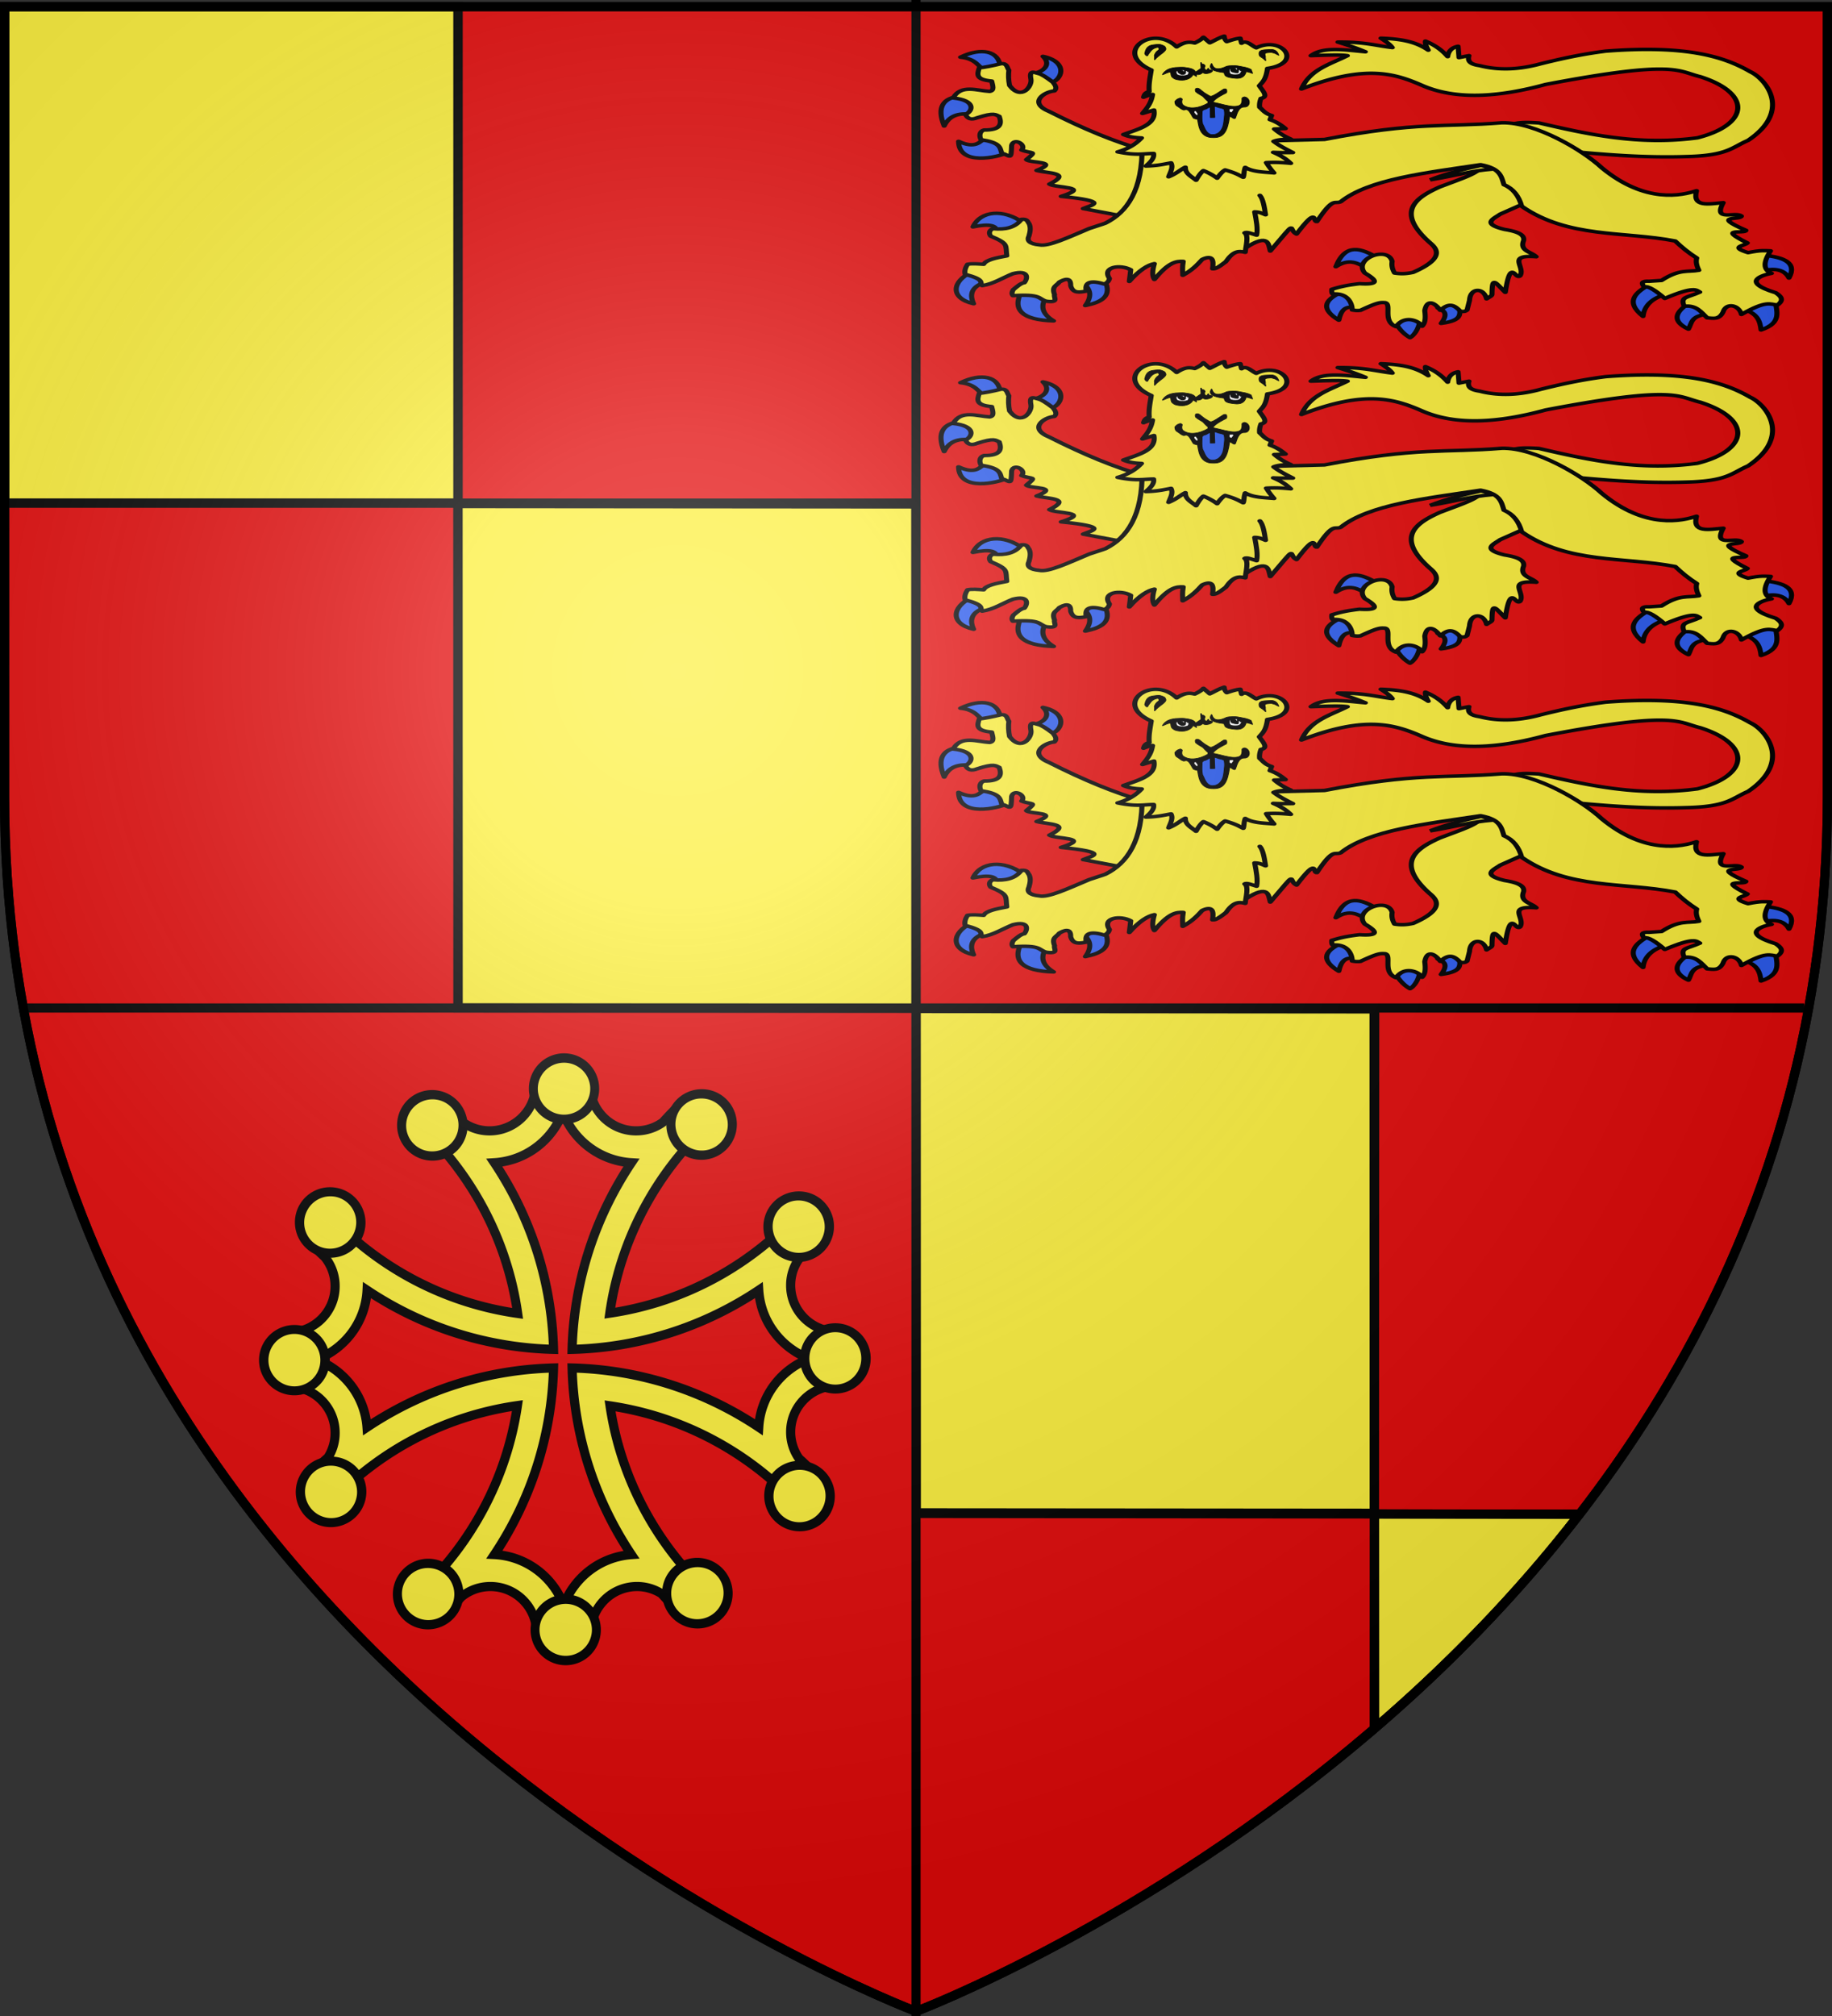 <svg xmlns="http://www.w3.org/2000/svg" xmlns:xlink="http://www.w3.org/1999/xlink" width="600" height="660" version="1.0"><rect width="100%" height="100%" fill="#333333" stroke="none"/><desc>Flag of Canton of Valais (Wallis)</desc><defs><radialGradient xlink:href="#a" id="b" cx="221.445" cy="226.331" r="300" fx="221.445" fy="226.331" gradientTransform="matrix(1.353 0 0 1.349 -77.63 -85.747)" gradientUnits="userSpaceOnUse"/><linearGradient id="a"><stop offset="0" style="stop-color:white;stop-opacity:.314"/><stop offset=".19" style="stop-color:white;stop-opacity:.251"/><stop offset=".6" style="stop-color:#6b6b6b;stop-opacity:.125"/><stop offset="1" style="stop-color:black;stop-opacity:.125"/></linearGradient></defs><g style="display:inline"><path d="M300.2 658.5s298.5-112.32 298.5-397.772V2.176H1.7v258.552C1.7 546.18 300.2 658.5 300.2 658.5" style="fill:#e20909;fill-opacity:1;fill-rule:evenodd;stroke:none"/><path d="M1.5 2.168H150v162.498H1.5z" style="fill:#fcef3c;fill-opacity:1;stroke:#000;stroke-width:3;stroke-miterlimit:4;stroke-opacity:1"/><path d="m149.97 164.882 149.993.124.042 165.092-149.994-.125zM300.033 330.184l149.994.124.041 165.092-149.993-.124zM450.188 495.625l.03 70.188c23.14-19.867 46.243-43.165 67.094-70.125z" style="fill:#fcef3c;fill-opacity:1;stroke:#000;stroke-width:3;stroke-miterlimit:4;stroke-opacity:1;display:inline"/><path d="M300 658.5S1.5 546.18 1.5 260.728V2.176h597v258.552C598.5 546.18 300 658.5 300 658.5zM1.208 164.7h298.47m-.908 330.77 219.032.234m-67.567-165.796-.166 235.84M150 1.992V329.96M6.56 330h584.305M300 0v660" style="fill:none;stroke:#000;stroke-width:3;stroke-linecap:butt;stroke-linejoin:miter;stroke-miterlimit:4;stroke-opacity:1;stroke-dasharray:none"/></g><g style="display:inline"><g style="fill:#2b5df2;fill-opacity:.991;stroke:#000;stroke-width:3.726;stroke-linecap:round;stroke-linejoin:round;stroke-miterlimit:4;stroke-opacity:1;stroke-dasharray:none"><path d="M370.348 418.672c-.757-.409 10.795-7.444 8.59-10.554-12.166-10.39-23.678-16.2-30.678 9.572 9.986-9.293 15.908-3.68 22.088.982M363.967 461.867c1.628 1.905-2.466-25.398-10.799-17.18-15.35 9.456-14.821 19.668-2.7 30.433 2.355-16.002 7.957-14.468 13.5-13.253M410.107 474.874c1.215-2.802-4.352-5.085-9.77-5.373-5.419-.288-10.69 1.42-8.882 6.6 3.876 10.775 8.42 15.311 11.29 17.762 2.197-1.594 6.432-8.372 7.362-18.989M439.313 460.149c.65-7.01-20.039-.25-15.707 2.208 4.331 2.458 7.325 5.986 1.963 16.199 17.299-3.31 13.094-11.398 13.744-18.407" style="color:#000;fill:#2b5df2;fill-opacity:.991;fill-rule:nonzero;stroke:#000;stroke-width:3.726;stroke-linecap:round;stroke-linejoin:round;stroke-miterlimit:4;stroke-opacity:1;stroke-dasharray:none;stroke-dashoffset:0;marker:none;visibility:visible;display:inline;overflow:visible" transform="matrix(.446 0 0 .305 282.175 -40.087)"/></g><path d="m388.226 157.27-24.154-32.205-4.83 7.783c.162 5.506-8.25 9.319-22.679 17.31-12.682 8.375-25.125 19.702-4.965 45.356 3.578 4.546 7.849 12.33-9.661 23.483-1.958.59-5.38 1.696-10.199.537-1.503-3.765-1.614-6.694-1.342-9.393-2.294-12.725-21.793-2.004-15.029 9.393 8.58 7.352 5.97 9.451-2.952 8.588-4.51.813-9.04 1.651-15.298 4.563-.077 1.509-.09 2.952.537 3.757 9.75-1.145 10.806 10.333 10.735 12.882 1.31.3 2.56.66 4.563.268 9.943-6.755 10.951-6.394 13.575-6.18 3.935 1.429-1.75 15.017 6.016 19.331 4.899-10.187 13.184-4.241 14.37-.306 1.992-2.903 1.874-7.615 1.465-12.576 1.437-11.015 6.446-4.91 8.588-.269 5.042-6.614 7.73-4.2 11.096.806 2.4.342 2.656-.025 3.665-1.074l1.342-7.783c.432-10.444 7.804-10.458 9.408-1.219 1.283-1.387 2.952-2.175 2.972-3.612.194-14.09 1.048-10.793 7.342-1.64 3.041-28.787 5.464-9.34 8.189-13.389 2.988-7.19-7.698-17.145 8.856-15.298-2.658-4.002-9.25-4.564-6.977-12.882.852-5.316-4.079-7.602-10.467-9.125-13.307-4.738-5.511-8.99-2.416-12.345l11.548-7.5zM405.182 120.929c-21.83-3.006-37.297-15.91-37.297-15.91l10.172-6c3.363-1.244 8.223-.992 13.302-.52 27.508 9.312 55.106 18.327 87.375 11.997 28.822-10.806 29.945-36.013 1.565-49.295-12.662-4.432-13.27-13.847-85.289 6.26-26.38 10.524-49.683 12.486-68.074.782-14.937-9.532-31.095-17.293-66.51 2.869 4.632-15.8 15.785-19.857 25.3-26.865-3.99-.983-12.458-.338-20.083 0 6.705-7.505 18.598-4.624 29.995-3.13-3.193-1.947-7.123-4.158-15.128-7.824 14.767-.205 20.49 2.782 29.994 4.434-.848-1.655-1.99-3.515-6.26-7.564 10.194.542 18.745 2.33 26.083 9.65-1.138-3.05-1.815-5.64-1.565-7.303 4.225 2.648 8.378 6.078 12.258 12.52.466-4.772 2.492-7.398 5.738-8.346.174 2.635.348 5.802.522 9.128a227 227 0 0 1 5.477-1.565c-1.22 5.7 2.074 7.188 6 8.086 10.85 4.041 22.1 3.083 33.645-1.565 10.847-3.923 22.135-7.625 35.733-10.172 43.87-4.92 64.923 4.015 79.81 16.692 7.925 5.2 23.571 30.947-1.303 55.294-8.92 5.571-11.147 12.295-34.168 13.041-23.536 1.089-45.461-1.688-67.292-4.694" style="color:#000;fill:#fcef3c;fill-opacity:1;fill-rule:nonzero;stroke:#000;stroke-width:2.8;stroke-linecap:round;stroke-linejoin:round;stroke-miterlimit:4;stroke-opacity:1;stroke-dasharray:none;stroke-dashoffset:0;marker:none;visibility:visible;display:inline;overflow:visible" transform="matrix(.594 0 0 .406 271.562 .258)"/><path d="M94.347 53.34c.772 2.119-1.357 2.504-8.43 3.94-3.533-4.464-5.004-10.49-13.485-11.804 11.443-8.126 21.225-5.115 21.915 7.864M121.512 66.317c.026 4.648-8.728-5.272-9.127-7.728 5.74-1.054 10.372-7.262 5.489-13.769 14.598 4.573 10.457 19.974 3.638 21.497M78.171 91.583c6.697 1.312 3.605-16.252-5.901-14.754s-13.11 8.898-8.853 24.16c2.77-8.506 8.057-10.717 14.754-9.406M98.09 122.567c-.344-9.383-11.335-18.576-11.988-12.172-3.09 3.664-5.566 9.084-14.755 2.95.153 20.216 21.876 12.744 26.743 9.222" style="color:#000;fill:#2b5df2;fill-opacity:.991;fill-rule:nonzero;stroke:#000;stroke-width:2.8;stroke-linecap:round;stroke-linejoin:round;stroke-miterlimit:4;stroke-opacity:1;stroke-dasharray:none;stroke-dashoffset:0;marker:none;visibility:visible;display:inline;overflow:visible" transform="matrix(.594 0 0 .406 271.562 .258)"/><path d="m169.112 173.265 12.525-43.837-7.78-8.92c-15.881-6.428-33.462-17.106-52.378-31.122-11.925-7.099-3.048-16.041 2.657-16.7 1.613-2.114.65-4.405-.76-7.022-3.87-4.179-6.122-6.381-7.97-7.022-2.316-.738-5.246-3.371-4.175 4.555.827 5.606-5.179 17.669-11.766 5.124-.63-4.3-.683-8.97-.38-12.335-1.09-2.072-.802-5.523-4.174-5.314-5.364 1.93-9.31 3.003-12.146 3.416-1.107 5.025-2.297 9.487 6.832 10.627.544 3.575 1.705 7.678-1.138 8.35-6.876-.523-15.752-5.95-20.116 5.314 12.353 1.745 11.233 10.3 6.832 13.284q1.707 5.503 6.452 2.657c9.614-4.563 10.015-2.404 12.145-1.139 1.571 6.365.637 11.178-8.35 11.007-2.135.786-3.01 4.042-1.708 7.78 10.317 2.353 10.422 5.78 11.387 10.818 4.958 2.24 5.21 6.304 5.503-6.263 1.284-6.64 8.435-.356 5.504 3.795 5.597 3.27 8.972.22 2.656 7.781 1.82 2.888 18.897 1.016 5.694 8.73 5.88 2.341 19.83 1.656 7.021 11.006 2.91 3.105 23.85 1.8 6.452 9.869 27.082 3.987 17.1 6.851 12.146 9.868l17.838 4.934z" style="color:#000;fill:#fcef3c;fill-opacity:1;fill-rule:nonzero;stroke:#000;stroke-width:2.8;stroke-linecap:round;stroke-linejoin:round;stroke-miterlimit:4;stroke-opacity:1;stroke-dasharray:none;stroke-dashoffset:0;marker:none;visibility:visible;display:inline;overflow:visible" transform="matrix(.594 0 0 .406 271.562 .258)"/><path d="M78.356 218.839c-10.572 7.36-12.015 20.983 1.29 25.451-2.747-8.58-.323-14.165 6.271-17.336M106.02 234.33c-5.314 15.002.396 23.053 17.705 23.792-6.722-5.918-7.153-12.465-4.057-19.365M151.943 225.478c4.343 12.914-1.878 17.611-10.697 20.287 3.778-7.45 2.847-13.016-.738-17.52M106.942 179.002c-10.731-11.477-23.572-9.79-27.664 3.32 9.888-2.98 12.672-.724 13.279 3.135M452.782 228.517c-8.418 6.687-14.176 14.112-4.043 25.952.66-8.801 5.037-14.628 12.65-17.866M473.778 244.167c-7.629 7.345-9.038 14.301 0 20.604 1.944-4.91 1.064-11.125 11.476-12.128M504.555 249.122c7.415 3.053 8.696 9.48 9.26 16.301 11.764-5.81 8.4-14.892 7.954-23.343M515.249 217.432c6.346-1.81 11.423-.732 13.954 6.13 4.64-12.391-2.695-16.712-13.954-18.388" style="color:#000;fill:#2b5df2;fill-opacity:.991;fill-rule:nonzero;stroke:#000;stroke-width:2.8;stroke-linecap:round;stroke-linejoin:round;stroke-miterlimit:4;stroke-opacity:1;stroke-dasharray:none;stroke-dashoffset:0;marker:none;visibility:visible;display:inline;overflow:visible" transform="matrix(.594 0 0 .406 271.562 .258)"/><path d="M229.784 199.085c12.93-12.077 12.332-2.436 13.429 2.698 15.959-27.157 9.261-17.659 14.475-13.693 12.217-23.314 8.688-9.546 11.215-10.042 9.444-20.77 9.756-13.67 13.172-16.04 15.49-18.258 47.185-23.325 77.072-29.864 11.151 3.03 11.486 9.788 12.911 16.17 5.052 3.095 8.206 9.036 9.78 17.345 25.64 25.927 56.223 19.998 84.637 28.039 3.49 4.874 7.337 9.512 11.868 13.693-.682 3.518.14 6.736 1.173 9.911-6.349 1.657-10.486-1.294-20.605 8.216l-6.78.652c-4.416-.353-4.327 1.678-2.87 4.434 2.321-.818 6.377 2.915 11.476 9.39 16.452-10.154 17.266-6.73 19.301-5.087-7.184 4.835-10.854 3.344-8.607 11.477 6.665-1.321 9.293 4.624 12.65 9.259 3.178.247 6.555 1.822 8.737-4.565 1.783-8.325 8.96-5.687 10.172 1.826 14-11.639 15.722-8.134 19.823-7.564 3.964-4.157 1.989-7.127-.913-9.91-20.495-9.176-6.071-14.74-2.348-15.65-4.628-2.835-4.586-9.033-.521-18.127-2.998-.132-5.085-.753-12.39 1.434-10.583-4.809-1.654-5.51-.39-7.824-17.72-12.914-.727-6.893-.783-10.172-19.76-12.551-2.591-8.037-2.478-11.476-3.07-4.102-15.95 5.157-10.041-10.825-7.88.997-17.217 4.06-14.737-9.65-7.883 3.8-27.943 10.816-52.164-18.388-10.042-13.693-36.4-37.04-55.164-36.384-31.175 3.709-46.59-1.068-97.807 13.432l-81.116 3-19.43 1.695c.42 36.061-8.303 54.122-20.256 62.848-.59.431-8.354 3.979-8.965 4.355-11.913 7.339-22.459 14.647-27.378 13.13-5.592-.779-7.096-3.397-5.738-7.303.65-3.434 1.066-6.821 0-9.912-.925-1.48-.688-3.83-4.173-3.39-3.332 6.668-8.846 8.534-15.65 7.564-1.695.744-2.767 3.211-1.304 5.998 10.144 6.206 8.043 7.278 8.868 15.91-5.736 1.58-11.458 3.165-12.78 6.782-3.153-.296-6.385-.71-8.868 0-1.24 2.856-1.8 5.576-1.304 8.085 11.118 4.374 7.783 6.34 9.39 9.129 6.26-1.39 11.318-6.384 16.953-9.65 8.821-3.303 8.255 3.71 6.26 7.303-2 .357-4 3.133-6 5.477-1.206 2.772-.754 3.885-.26 4.955 15.806-1.492 13.777 2.466 18.257 4.434 7.61 1.559 3.947-3.032 4.695-5.216-1.86-6.938 1.339-7.301 2.608-10.172 2.371-1.98 6.456-4.719 6.26 2.869 1.27 6.501 4.966 5.383 8.607 4.434-1.143-7.656 2.716-8.853 9.911-5.738 1.406-.729 2.503-1.973 2.87-4.434-4.34-9.606 6.097-11.668 11.736-7.042l-.782 9.39c5.552-9.225 10.354-13.341 13.823-14.346-1.132 5.554-1.3 10.006 0 12.78 7.93-14.061 12.083-14.902 15.91-14.606-.6 5.023-.306 7.81-.26 11.216 5.098-4.041 7.988-8.398 10.693-12.78 5.815-4.051 6.48.572 5.738 7.563 1.566.315 3.718-1.674 7.303-5.738 4.11-8.695 7.015-8.925 10.694-7.564.372-5.333 2.049-13.274-.26-15.649.915-1.152 3.97.69 6.52 1.826.78-4.906-.125-11.835-1.044-18.78 2.747.036 4.238 1.327 6 2.348-.688-6.521-1.42-12.877-3.13-15.649" style="color:#000;fill:#fcef3c;fill-opacity:1;fill-rule:nonzero;stroke:#000;stroke-width:2.8;stroke-linecap:round;stroke-linejoin:round;stroke-miterlimit:4;stroke-opacity:1;stroke-dasharray:none;stroke-dashoffset:0;marker:none;visibility:visible;display:inline;overflow:visible" transform="matrix(.594 0 0 .406 271.562 .258)"/><path d="M172.23 110.58c-3.058 4.893-7.257 8.789-13.095 11.25 10.296 3.086 13.883 1.38 19.734 1.29.534 3.815-1.692 7.015-4.242 10.144 5.791-.152 9.718-1.423 13.832-2.582 1.375 3.75-.406 7.5-1.29 11.25 4.328-2.592 6.913-6.149 9.22-7.746-.099 5.313 3.423 7.457 5.903 10.513 1.225-3.09 2.489-6.027 4.057-7.746a34.1 34.1 0 0 1 7.562 6.086c1.335-2.771 2.745-5.249 4.426-6.64 6.493 2.803 7.383 4.086 9.959 5.902.556-1.774.25-4.434 1.106-7.93 4.3 3.697 10.243 3.696 15.861 4.426-1.567-2.613-3.021-5.34-4.242-8.3 5.613-.49 9.55.025 13.464.554-2.025-2.82-4.475-5.688-9.59-8.853 4.036.297 7.331.224 10.696.185-3.604-2.712-7.243-5.318-10.512-9.037 2.433-1.551 5.964-1.638 9.406-1.844-3.982-2.511-6.789-5.257-9.037-8.115l6.086-.37c-2.168-2.66-4.598-5.218-8.484-7.192l.922-3.32c-3.783-1.69-4.777-4.309-6.64-6.639-.191-3.055.247-5.163.739-7.193 4.368-1.166.982-6.005-.923-10.143 1.822-3.18 3.622-4.784 4.526-14.03 20.255-4.21 7.96-26.48-6.185-16.585-2.705-1.825-5.41-6.556-8.115-3.689l-.738-4.057c-1.685.148-4.305 1.23-7.377 2.766-1.152-1.475-1.348-2.95-1.475-4.426-3.728 1.938-5.503 3.75-7.93 5.348l-3.505-4.426c-.788 1.19-1.627 2.4-4.795 4.61-2.525-.77-5.058-1.525-9.96 3.136-13.25-18.599-35.747 4.556-14.016 18.627-.606 5.779-1.485 11.558-1.106 17.337-2.417 1.08-2.75 2.853-3.136 4.61 1.66-.993 3.32-1.905 4.98-2.213-.86 7.811-3.353 11.127-5.533 15.308l6.27-2.767c1.581 11.84-8.346 15.24-16.782 19.734 2.908 1.951 6.36 2.54 9.959 2.766" style="color:#000;fill:#fcef3c;fill-opacity:1;fill-rule:nonzero;stroke:#000;stroke-width:2.8;stroke-linecap:round;stroke-linejoin:round;stroke-miterlimit:4;stroke-opacity:1;stroke-dasharray:none;stroke-dashoffset:0;marker:none;visibility:visible;display:inline;overflow:visible" transform="matrix(.594 0 0 .406 271.562 .258)"/><path d="M191.017 53.776c-3.266.577-5.529 1.746-7.224 5.622-.507 1.161 4.021-3.072 4.545-1.387.21.677-.005 2.505.873 3.696.993 1.348 1.932 1.918 3.956 2.233 4.383.68 6.831-2.318 7.432-4.469.747.285 1.57 1.418 1.888 1.566.151.07-.452-1.622.448-1.496 2.266.316 2.993-2.226 3.278-1.603.735 1.607 4.416.467 5.061-1.213.232-.602-.715-1.11-1.755-1.234-.554-.067-.212-1.093-.44-1.105-.607-.03-.085 1.888-1.617 1.164-.824-.39-.415-2.242-.412-2.348.36-.521.159-1.913-1.216-2.216-.954-.21-.455-1.58-.908-1.192-.212.182.288 4.531.043 4.76-1.296 1.215-2.866 3.003-2.953 2.79-1.015-2.49-2.746-2.963-6.098-3.658-1.027-.213-3.78-.01-4.9.09M219.235 52.761c-8.476 6.012-7.892-3.31-8.469-2.077-2.822 6.03 5.483 6.928 6.712 7.235.688.172.225 1.398 1.103 2.589.993 1.348 2.997 1.61 5.017 1.956 4.789.82 5.834-3.027 6.28-5.298.816.042 3.19 1.163 3.455 1.427.44.441-.66-2.51-.648-3.132-2.291-1.854-3.735-1.888-7.397-2.974-1.005-.298-4.517-.333-6.053.274" style="color:#000;fill:#000;fill-opacity:1;fill-rule:nonzero;stroke:#000;stroke-width:.5;stroke-linecap:round;stroke-linejoin:round;stroke-miterlimit:4;stroke-opacity:1;stroke-dasharray:none;stroke-dashoffset:0;marker:none;visibility:visible;display:inline;overflow:visible" transform="matrix(.594 0 0 .406 271.562 .258)"/><path d="M191.54 56.539c-.32.159-.338 1.499-.219 1.835.454 1.348.158.824.957 1.484s2.947.59 3.853.454c1.812-.272 2.212-.918 2.224-2.98.008-.405-.664.053-.735-.346-.05-.281-.408-.904-.949-.657-.369.169-.017 1.542-.248 2.086-.457 1.076-1.321 1.017-1.843 1.095-.26.039-1.275-.846-1.654-1.159-1.127-1.31-.336-2.334-1.386-1.812M220.772 55.063c-.292.205-.2 2.468-.08 2.804.453 1.348.072.45.726 1.254.439.54 2.314.688 3.853.453.923-.141 1.75-1.06 2.224-2.98.008-.405-.664.054-.735-.345-.05-.282-.408-.905-.95-.658-.368.169-.056 1.528-.247 2.086-.322.94-.843.123-1.474.311-.253.076-.997-.333-1.47-.467-2.167-.615-.433-3.446-1.847-2.458" style="color:#000;fill:#fff;fill-opacity:1;fill-rule:nonzero;stroke:#000;stroke-width:.5;stroke-linecap:round;stroke-linejoin:round;stroke-miterlimit:4;stroke-opacity:1;stroke-dasharray:none;stroke-dashoffset:0;marker:none;visibility:visible;display:inline;overflow:visible" transform="matrix(.594 0 0 .406 271.562 .258)"/><path d="M194.212 55.887c-.034.131-.004.282.104.365.615.178.818.534.963 1.01l.477-.03c.614-1.597-.553-1.774-1.544-1.345M223.49 54.354c-.034.132-.004.283.103.365.616.179.819.535.963 1.01l.477-.03c.614-1.596-.553-1.774-1.543-1.345" style="color:#000;fill:#fff;fill-opacity:1;fill-rule:nonzero;stroke:#000;stroke-width:.5;stroke-linecap:round;stroke-linejoin:round;stroke-miterlimit:4;stroke-opacity:1;stroke-dasharray:none;stroke-dashoffset:0;marker:none;visibility:visible;display:inline;overflow:visible" transform="matrix(.594 0 0 .406 271.562 .258)"/><path d="M181.987 35.093c-.815-.032-1.516.117-2.464.27-2.232.358-4.61.815-5.43 6.69-.337.524.61 2.489 1.217 2.345.533-.127.401-.729.672-1.282.91-1.862 1.481-2.953 2.164-3.78.864-1.046 2.153-1.623 2.898-1.726.724-.101 1.368 1.5.41 2.287-1.003.824-1.859 2.711-2.15 4.341.277.5-.1 3.78.177 3.338 2.541-4.045 4.414-5.042 5.655-7.253.868-1.548.46-2.073-.001-3.317-.264-.712-2.333-1.88-3.148-1.913M242.239 39.327c1.859-.224 4.417-.647 5.66 4.662-1.616-.994-1.465-1.6-4.099-2.348-1.476.182-3.426.077-3.538 1.253-.068.72.115 1.048.26 2.405-.277.5.398 3.396.1 2.968-2.49-3.569-3.308-2.68-3.535-5.085-.385-4.086 2.904-3.583 5.152-3.855M202.864 70.436c-.375.05-.7.284-.866.624-.165.34-.083 1.914.109 2.24 1.861 2.421 3.431 2.98 4.303 4.345.857 1.343 2.68 4.47 4.004 4.492.246.004.726 1.577.734 1.333.081-2.681 2.525-5.345 7.723-9.121.504-.366.443-2.775-.062-3.138-.506-.364-1.124-.173-1.574.258-3.004 2.878-5.114 4.937-6.41 5.401-.897.32-1.398-.478-2.508-1.401-1.533-1.274-1.9-1.79-3.846-4.055-.223-.418-1.139-1.044-1.607-.978" style="color:#000;fill:#000;fill-opacity:1;fill-rule:nonzero;stroke:#000;stroke-width:.5;stroke-linecap:round;stroke-linejoin:round;stroke-miterlimit:4;stroke-opacity:1;stroke-dasharray:none;stroke-dashoffset:0;marker:none;visibility:visible;display:inline;overflow:visible" transform="matrix(.594 0 0 .406 271.562 .258)"/><path d="M229.055 77.455c-.614.05-1.465.713-1.424 1.328.133 2.618-.185 4.247-.909 5.085s-1.783 1.224-3.358 1.245c-3.149.041-7.064-1.969-11.57-3.304-3.218-1.185-2.696-.532-3.08.853-5.35 4.31-9.139 3.927-11.004 3.158-.91-.375-2.163-1.154-2.753-2.038-.68-1.022-.702-2.598-.313-4.329.087-.418-.803-1.233-1.187-1.047-1.94.937-1.987 1.456-2.804 2.745.021 2.868.873 3.517 1.688 4.22 1.114.961 1.57 2.044 3.089 2.734.35.16 1.617-1.013 2.687.503 1.228 1.74 1.913 4.56 2.792 6.111.162.285 2.083.863 2.137.984.763 1.726.089 15.117 8.947 14.662 5.867.075 7.624-5.766 8.732-16.653.184-1.808 2.583 2.78 3.25.828.691-2.024 1.443-9.124 4.983-8.867 3.35.244 3.672-7.17.097-8.218" style="color:#000;fill:#000;fill-opacity:1;fill-rule:nonzero;stroke:#000;stroke-width:.5;stroke-linecap:round;stroke-linejoin:round;stroke-miterlimit:4;stroke-opacity:1;stroke-dasharray:none;stroke-dashoffset:0;marker:none;visibility:visible;display:inline;overflow:visible" transform="matrix(.594 0 0 .406 271.562 .258)"/><path d="M215.525 86.338c-.822.062-2.983-1.791-3.166-.987l.231 8.707-2.38.1-.084-8.147c-.2-1.018-1.88 1.362-2.899 1.563-1.018.201-1.819 1.42-1.618 2.438-.109 2.706-.216 6.494.222 8.99l.839 2.54c.319.949 1.52 6.31 4.616 6.385 2.369.056 4.676-1.806 5.799-6.514.54-2.268.8-7.148.92-8.97.145-.585.046-4.526-.345-4.986s-1.394-.844-2.135-1.119" style="color:#000;fill:#2b5df2;fill-opacity:.991;fill-rule:nonzero;stroke:#000;stroke-width:.5;stroke-linecap:round;stroke-linejoin:round;stroke-miterlimit:4;stroke-opacity:1;stroke-dasharray:none;stroke-dashoffset:0;marker:none;visibility:visible;display:inline;overflow:visible" transform="matrix(.594 0 0 .406 271.562 .258)"/><path d="M201.002 89.853c.636 1.409.935 2.09 2.181 2.89.434.052-.064-1.026.168-1.396s-.508-1.485-.743-1.852l-.093-.605c-.928-.532-1.356-.028-1.513.963M220.505 87.3l.041 1.077c-.156.39-.083.833.19 1.152.273.32.793.783 1.202.689l1.027-1.959c.131-.364.066-.77-.172-1.075-.239-.305-.709-.19-1.094-.151-.577.06-.872-.052-1.194.268" style="color:#000;fill:#fff;fill-opacity:1;fill-rule:nonzero;stroke:#000;stroke-width:.5;stroke-linecap:round;stroke-linejoin:round;stroke-miterlimit:4;stroke-opacity:1;stroke-dasharray:none;stroke-dashoffset:0;marker:none;visibility:visible;display:inline;overflow:visible" transform="matrix(.594 0 0 .406 271.562 .258)"/><path d="M365.737 135.753c-2.475-1.958-1.168-1.245-6.36-3.023-8.372 2.576-18.984 6.503-28 11.655 16.101-3.981 22.767-7.343 34.36-8.632z" style="fill:#fcef3c;fill-rule:evenodd;stroke:#000;stroke-width:2.8;stroke-linecap:butt;stroke-linejoin:miter;stroke-miterlimit:4;stroke-opacity:1;stroke-dasharray:none" transform="matrix(.594 0 0 .406 271.562 .258)"/></g><g style="display:inline"><g style="fill:#2b5df2;fill-opacity:.991;stroke:#000;stroke-width:3.726;stroke-linecap:round;stroke-linejoin:round;stroke-miterlimit:4;stroke-opacity:1;stroke-dasharray:none"><path d="M370.348 418.672c-.757-.409 10.795-7.444 8.59-10.554-12.166-10.39-23.678-16.2-30.678 9.572 9.986-9.293 15.908-3.68 22.088.982M363.967 461.867c1.628 1.905-2.466-25.398-10.799-17.18-15.35 9.456-14.821 19.668-2.7 30.433 2.355-16.002 7.957-14.468 13.5-13.253M410.107 474.874c1.215-2.802-4.352-5.085-9.77-5.373-5.419-.288-10.69 1.42-8.882 6.6 3.876 10.775 8.42 15.311 11.29 17.762 2.197-1.594 6.432-8.372 7.362-18.989M439.313 460.149c.65-7.01-20.039-.25-15.707 2.208 4.331 2.458 7.325 5.986 1.963 16.199 17.299-3.31 13.094-11.398 13.744-18.407" style="color:#000;fill:#2b5df2;fill-opacity:.991;fill-rule:nonzero;stroke:#000;stroke-width:3.726;stroke-linecap:round;stroke-linejoin:round;stroke-miterlimit:4;stroke-opacity:1;stroke-dasharray:none;stroke-dashoffset:0;marker:none;visibility:visible;display:inline;overflow:visible" transform="matrix(.446 0 0 .305 282.175 66.482)"/></g><path d="m388.226 157.27-24.154-32.205-4.83 7.783c.162 5.506-8.25 9.319-22.679 17.31-12.682 8.375-25.125 19.702-4.965 45.356 3.578 4.546 7.849 12.33-9.661 23.483-1.958.59-5.38 1.696-10.199.537-1.503-3.765-1.614-6.694-1.342-9.393-2.294-12.725-21.793-2.004-15.029 9.393 8.58 7.352 5.97 9.451-2.952 8.588-4.51.813-9.04 1.651-15.298 4.563-.077 1.509-.09 2.952.537 3.757 9.75-1.145 10.806 10.333 10.735 12.882 1.31.3 2.56.66 4.563.268 9.943-6.755 10.951-6.394 13.575-6.18 3.935 1.429-1.75 15.017 6.016 19.331 4.899-10.187 13.184-4.241 14.37-.306 1.992-2.903 1.874-7.615 1.465-12.576 1.437-11.015 6.446-4.91 8.588-.269 5.042-6.614 7.73-4.2 11.096.806 2.4.342 2.656-.025 3.665-1.074l1.342-7.783c.432-10.444 7.804-10.458 9.408-1.219 1.283-1.387 2.952-2.175 2.972-3.612.194-14.09 1.048-10.793 7.342-1.64 3.041-28.787 5.464-9.34 8.189-13.389 2.988-7.19-7.698-17.145 8.856-15.298-2.658-4.002-9.25-4.564-6.977-12.882.852-5.316-4.079-7.602-10.467-9.125-13.307-4.738-5.511-8.99-2.416-12.345l11.548-7.5zM405.182 120.929c-21.83-3.006-37.297-15.91-37.297-15.91l10.172-6c3.363-1.244 8.223-.992 13.302-.52 27.508 9.312 55.106 18.327 87.375 11.997 28.822-10.806 29.945-36.013 1.565-49.295-12.662-4.432-13.27-13.847-85.289 6.26-26.38 10.524-49.683 12.486-68.074.782-14.937-9.532-31.095-17.293-66.51 2.869 4.632-15.8 15.785-19.857 25.3-26.865-3.99-.983-12.458-.338-20.083 0 6.705-7.505 18.598-4.624 29.995-3.13-3.193-1.947-7.123-4.158-15.128-7.824 14.767-.205 20.49 2.782 29.994 4.434-.848-1.655-1.99-3.515-6.26-7.564 10.194.542 18.745 2.33 26.083 9.65-1.138-3.05-1.815-5.64-1.565-7.303 4.225 2.648 8.378 6.078 12.258 12.52.466-4.772 2.492-7.398 5.738-8.346.174 2.635.348 5.802.522 9.128a227 227 0 0 1 5.477-1.565c-1.22 5.7 2.074 7.188 6 8.086 10.85 4.041 22.1 3.083 33.645-1.565 10.847-3.923 22.135-7.625 35.733-10.172 43.87-4.92 64.923 4.015 79.81 16.692 7.925 5.2 23.571 30.947-1.303 55.294-8.92 5.571-11.147 12.295-34.168 13.041-23.536 1.089-45.461-1.688-67.292-4.694" style="color:#000;fill:#fcef3c;fill-opacity:1;fill-rule:nonzero;stroke:#000;stroke-width:2.8;stroke-linecap:round;stroke-linejoin:round;stroke-miterlimit:4;stroke-opacity:1;stroke-dasharray:none;stroke-dashoffset:0;marker:none;visibility:visible;display:inline;overflow:visible" transform="matrix(.594 0 0 .406 271.562 106.827)"/><path d="M94.347 53.34c.772 2.119-1.357 2.504-8.43 3.94-3.533-4.464-5.004-10.49-13.485-11.804 11.443-8.126 21.225-5.115 21.915 7.864M121.512 66.317c.026 4.648-8.728-5.272-9.127-7.728 5.74-1.054 10.372-7.262 5.489-13.769 14.598 4.573 10.457 19.974 3.638 21.497M78.171 91.583c6.697 1.312 3.605-16.252-5.901-14.754s-13.11 8.898-8.853 24.16c2.77-8.506 8.057-10.717 14.754-9.406M98.09 122.567c-.344-9.383-11.335-18.576-11.988-12.172-3.09 3.664-5.566 9.084-14.755 2.95.153 20.216 21.876 12.744 26.743 9.222" style="color:#000;fill:#2b5df2;fill-opacity:.991;fill-rule:nonzero;stroke:#000;stroke-width:2.8;stroke-linecap:round;stroke-linejoin:round;stroke-miterlimit:4;stroke-opacity:1;stroke-dasharray:none;stroke-dashoffset:0;marker:none;visibility:visible;display:inline;overflow:visible" transform="matrix(.594 0 0 .406 271.562 106.827)"/><path d="m169.112 173.265 12.525-43.837-7.78-8.92c-15.881-6.428-33.462-17.106-52.378-31.122-11.925-7.099-3.048-16.041 2.657-16.7 1.613-2.114.65-4.405-.76-7.022-3.87-4.179-6.122-6.381-7.97-7.022-2.316-.738-5.246-3.371-4.175 4.555.827 5.606-5.179 17.669-11.766 5.124-.63-4.3-.683-8.97-.38-12.335-1.09-2.072-.802-5.523-4.174-5.314-5.364 1.93-9.31 3.003-12.146 3.416-1.107 5.025-2.297 9.487 6.832 10.627.544 3.575 1.705 7.678-1.138 8.35-6.876-.523-15.752-5.95-20.116 5.314 12.353 1.745 11.233 10.3 6.832 13.284q1.707 5.503 6.452 2.657c9.614-4.563 10.015-2.404 12.145-1.139 1.571 6.365.637 11.178-8.35 11.007-2.135.786-3.01 4.042-1.708 7.78 10.317 2.353 10.422 5.78 11.387 10.818 4.958 2.24 5.21 6.304 5.503-6.263 1.284-6.64 8.435-.356 5.504 3.795 5.597 3.27 8.972.22 2.656 7.781 1.82 2.888 18.897 1.016 5.694 8.73 5.88 2.341 19.83 1.656 7.021 11.006 2.91 3.105 23.85 1.8 6.452 9.869 27.082 3.987 17.1 6.851 12.146 9.868l17.838 4.934z" style="color:#000;fill:#fcef3c;fill-opacity:1;fill-rule:nonzero;stroke:#000;stroke-width:2.8;stroke-linecap:round;stroke-linejoin:round;stroke-miterlimit:4;stroke-opacity:1;stroke-dasharray:none;stroke-dashoffset:0;marker:none;visibility:visible;display:inline;overflow:visible" transform="matrix(.594 0 0 .406 271.562 106.827)"/><path d="M78.356 218.839c-10.572 7.36-12.015 20.983 1.29 25.451-2.747-8.58-.323-14.165 6.271-17.336M106.02 234.33c-5.314 15.002.396 23.053 17.705 23.792-6.722-5.918-7.153-12.465-4.057-19.365M151.943 225.478c4.343 12.914-1.878 17.611-10.697 20.287 3.778-7.45 2.847-13.016-.738-17.52M106.942 179.002c-10.731-11.477-23.572-9.79-27.664 3.32 9.888-2.98 12.672-.724 13.279 3.135M452.782 228.517c-8.418 6.687-14.176 14.112-4.043 25.952.66-8.801 5.037-14.628 12.65-17.866M473.778 244.167c-7.629 7.345-9.038 14.301 0 20.604 1.944-4.91 1.064-11.125 11.476-12.128M504.555 249.122c7.415 3.053 8.696 9.48 9.26 16.301 11.764-5.81 8.4-14.892 7.954-23.343M515.249 217.432c6.346-1.81 11.423-.732 13.954 6.13 4.64-12.391-2.695-16.712-13.954-18.388" style="color:#000;fill:#2b5df2;fill-opacity:.991;fill-rule:nonzero;stroke:#000;stroke-width:2.8;stroke-linecap:round;stroke-linejoin:round;stroke-miterlimit:4;stroke-opacity:1;stroke-dasharray:none;stroke-dashoffset:0;marker:none;visibility:visible;display:inline;overflow:visible" transform="matrix(.594 0 0 .406 271.562 106.827)"/><path d="M229.784 199.085c12.93-12.077 12.332-2.436 13.429 2.698 15.959-27.157 9.261-17.659 14.475-13.693 12.217-23.314 8.688-9.546 11.215-10.042 9.444-20.77 9.756-13.67 13.172-16.04 15.49-18.258 47.185-23.325 77.072-29.864 11.151 3.03 11.486 9.788 12.911 16.17 5.052 3.095 8.206 9.036 9.78 17.345 25.64 25.927 56.223 19.998 84.637 28.039 3.49 4.874 7.337 9.512 11.868 13.693-.682 3.518.14 6.736 1.173 9.911-6.349 1.657-10.486-1.294-20.605 8.216l-6.78.652c-4.416-.353-4.327 1.678-2.87 4.434 2.321-.818 6.377 2.915 11.476 9.39 16.452-10.154 17.266-6.73 19.301-5.087-7.184 4.835-10.854 3.344-8.607 11.477 6.665-1.321 9.293 4.624 12.65 9.259 3.178.247 6.555 1.822 8.737-4.565 1.783-8.325 8.96-5.687 10.172 1.826 14-11.639 15.722-8.134 19.823-7.564 3.964-4.157 1.989-7.127-.913-9.91-20.495-9.176-6.071-14.74-2.348-15.65-4.628-2.835-4.586-9.033-.521-18.127-2.998-.132-5.085-.753-12.39 1.434-10.583-4.809-1.654-5.51-.39-7.824-17.72-12.914-.727-6.893-.783-10.172-19.76-12.551-2.591-8.037-2.478-11.476-3.07-4.102-15.95 5.157-10.041-10.825-7.88.997-17.217 4.06-14.737-9.65-7.883 3.8-27.943 10.816-52.164-18.388-10.042-13.693-36.4-37.04-55.164-36.384-31.175 3.709-46.59-1.068-97.807 13.432l-81.116 3-19.43 1.695c.42 36.061-8.303 54.122-20.256 62.848-.59.431-8.354 3.979-8.965 4.355-11.913 7.339-22.459 14.647-27.378 13.13-5.592-.779-7.096-3.397-5.738-7.303.65-3.434 1.066-6.821 0-9.912-.925-1.48-.688-3.83-4.173-3.39-3.332 6.668-8.846 8.534-15.65 7.564-1.695.744-2.767 3.211-1.304 5.998 10.144 6.206 8.043 7.278 8.868 15.91-5.736 1.58-11.458 3.165-12.78 6.782-3.153-.296-6.385-.71-8.868 0-1.24 2.856-1.8 5.576-1.304 8.085 11.118 4.374 7.783 6.34 9.39 9.129 6.26-1.39 11.318-6.384 16.953-9.65 8.821-3.303 8.255 3.71 6.26 7.303-2 .357-4 3.133-6 5.477-1.206 2.772-.754 3.885-.26 4.955 15.806-1.492 13.777 2.466 18.257 4.434 7.61 1.559 3.947-3.032 4.695-5.216-1.86-6.938 1.339-7.301 2.608-10.172 2.371-1.98 6.456-4.719 6.26 2.869 1.27 6.501 4.966 5.383 8.607 4.434-1.143-7.656 2.716-8.853 9.911-5.738 1.406-.729 2.503-1.973 2.87-4.434-4.34-9.606 6.097-11.668 11.736-7.042l-.782 9.39c5.552-9.225 10.354-13.341 13.823-14.346-1.132 5.554-1.3 10.006 0 12.78 7.93-14.061 12.083-14.902 15.91-14.606-.6 5.023-.306 7.81-.26 11.216 5.098-4.041 7.988-8.398 10.693-12.78 5.815-4.051 6.48.572 5.738 7.563 1.566.315 3.718-1.674 7.303-5.738 4.11-8.695 7.015-8.925 10.694-7.564.372-5.333 2.049-13.274-.26-15.649.915-1.152 3.97.69 6.52 1.826.78-4.906-.125-11.835-1.044-18.78 2.747.036 4.238 1.327 6 2.348-.688-6.521-1.42-12.877-3.13-15.649" style="color:#000;fill:#fcef3c;fill-opacity:1;fill-rule:nonzero;stroke:#000;stroke-width:2.8;stroke-linecap:round;stroke-linejoin:round;stroke-miterlimit:4;stroke-opacity:1;stroke-dasharray:none;stroke-dashoffset:0;marker:none;visibility:visible;display:inline;overflow:visible" transform="matrix(.594 0 0 .406 271.562 106.827)"/><path d="M172.23 110.58c-3.058 4.893-7.257 8.789-13.095 11.25 10.296 3.086 13.883 1.38 19.734 1.29.534 3.815-1.692 7.015-4.242 10.144 5.791-.152 9.718-1.423 13.832-2.582 1.375 3.75-.406 7.5-1.29 11.25 4.328-2.592 6.913-6.149 9.22-7.746-.099 5.313 3.423 7.457 5.903 10.513 1.225-3.09 2.489-6.027 4.057-7.746a34.1 34.1 0 0 1 7.562 6.086c1.335-2.771 2.745-5.249 4.426-6.64 6.493 2.803 7.383 4.086 9.959 5.902.556-1.774.25-4.434 1.106-7.93 4.3 3.697 10.243 3.696 15.861 4.426-1.567-2.613-3.021-5.34-4.242-8.3 5.613-.49 9.55.025 13.464.554-2.025-2.82-4.475-5.688-9.59-8.853 4.036.297 7.331.224 10.696.185-3.604-2.712-7.243-5.318-10.512-9.037 2.433-1.551 5.964-1.638 9.406-1.844-3.982-2.511-6.789-5.257-9.037-8.115l6.086-.37c-2.168-2.66-4.598-5.218-8.484-7.192l.922-3.32c-3.783-1.69-4.777-4.309-6.64-6.639-.191-3.055.247-5.163.739-7.193 4.368-1.166.982-6.005-.923-10.143 1.822-3.18 3.622-4.784 4.526-14.03 20.255-4.21 7.96-26.48-6.185-16.585-2.705-1.825-5.41-6.556-8.115-3.689l-.738-4.057c-1.685.148-4.305 1.23-7.377 2.766-1.152-1.475-1.348-2.95-1.475-4.426-3.728 1.938-5.503 3.75-7.93 5.348l-3.505-4.426c-.788 1.19-1.627 2.4-4.795 4.61-2.525-.77-5.058-1.525-9.96 3.136-13.25-18.599-35.747 4.556-14.016 18.627-.606 5.779-1.485 11.558-1.106 17.337-2.417 1.08-2.75 2.853-3.136 4.61 1.66-.993 3.32-1.905 4.98-2.213-.86 7.811-3.353 11.127-5.533 15.308l6.27-2.767c1.581 11.84-8.346 15.24-16.782 19.734 2.908 1.951 6.36 2.54 9.959 2.766" style="color:#000;fill:#fcef3c;fill-opacity:1;fill-rule:nonzero;stroke:#000;stroke-width:2.8;stroke-linecap:round;stroke-linejoin:round;stroke-miterlimit:4;stroke-opacity:1;stroke-dasharray:none;stroke-dashoffset:0;marker:none;visibility:visible;display:inline;overflow:visible" transform="matrix(.594 0 0 .406 271.562 106.827)"/><path d="M191.017 53.776c-3.266.577-5.529 1.746-7.224 5.622-.507 1.161 4.021-3.072 4.545-1.387.21.677-.005 2.505.873 3.696.993 1.348 1.932 1.918 3.956 2.233 4.383.68 6.831-2.318 7.432-4.469.747.285 1.57 1.418 1.888 1.566.151.07-.452-1.622.448-1.496 2.266.316 2.993-2.226 3.278-1.603.735 1.607 4.416.467 5.061-1.213.232-.602-.715-1.11-1.755-1.234-.554-.067-.212-1.093-.44-1.105-.607-.03-.085 1.888-1.617 1.164-.824-.39-.415-2.242-.412-2.348.36-.521.159-1.913-1.216-2.216-.954-.21-.455-1.58-.908-1.192-.212.182.288 4.531.043 4.76-1.296 1.215-2.866 3.003-2.953 2.79-1.015-2.49-2.746-2.963-6.098-3.658-1.027-.213-3.78-.01-4.9.09M219.235 52.761c-8.476 6.012-7.892-3.31-8.469-2.077-2.822 6.03 5.483 6.928 6.712 7.235.688.172.225 1.398 1.103 2.589.993 1.348 2.997 1.61 5.017 1.956 4.789.82 5.834-3.027 6.28-5.298.816.042 3.19 1.163 3.455 1.427.44.441-.66-2.51-.648-3.132-2.291-1.854-3.735-1.888-7.397-2.974-1.005-.298-4.517-.333-6.053.274" style="color:#000;fill:#000;fill-opacity:1;fill-rule:nonzero;stroke:#000;stroke-width:.5;stroke-linecap:round;stroke-linejoin:round;stroke-miterlimit:4;stroke-opacity:1;stroke-dasharray:none;stroke-dashoffset:0;marker:none;visibility:visible;display:inline;overflow:visible" transform="matrix(.594 0 0 .406 271.562 106.827)"/><path d="M191.54 56.539c-.32.159-.338 1.499-.219 1.835.454 1.348.158.824.957 1.484s2.947.59 3.853.454c1.812-.272 2.212-.918 2.224-2.98.008-.405-.664.053-.735-.346-.05-.281-.408-.904-.949-.657-.369.169-.017 1.542-.248 2.086-.457 1.076-1.321 1.017-1.843 1.095-.26.039-1.275-.846-1.654-1.159-1.127-1.31-.336-2.334-1.386-1.812M220.772 55.063c-.292.205-.2 2.468-.08 2.804.453 1.348.072.45.726 1.254.439.54 2.314.688 3.853.453.923-.141 1.75-1.06 2.224-2.98.008-.405-.664.054-.735-.345-.05-.282-.408-.905-.95-.658-.368.169-.056 1.528-.247 2.086-.322.94-.843.123-1.474.311-.253.076-.997-.333-1.47-.467-2.167-.615-.433-3.446-1.847-2.458" style="color:#000;fill:#fff;fill-opacity:1;fill-rule:nonzero;stroke:#000;stroke-width:.5;stroke-linecap:round;stroke-linejoin:round;stroke-miterlimit:4;stroke-opacity:1;stroke-dasharray:none;stroke-dashoffset:0;marker:none;visibility:visible;display:inline;overflow:visible" transform="matrix(.594 0 0 .406 271.562 106.827)"/><path d="M194.212 55.887c-.034.131-.004.282.104.365.615.178.818.534.963 1.01l.477-.03c.614-1.597-.553-1.774-1.544-1.345M223.49 54.354c-.034.132-.004.283.103.365.616.179.819.535.963 1.01l.477-.03c.614-1.596-.553-1.774-1.543-1.345" style="color:#000;fill:#fff;fill-opacity:1;fill-rule:nonzero;stroke:#000;stroke-width:.5;stroke-linecap:round;stroke-linejoin:round;stroke-miterlimit:4;stroke-opacity:1;stroke-dasharray:none;stroke-dashoffset:0;marker:none;visibility:visible;display:inline;overflow:visible" transform="matrix(.594 0 0 .406 271.562 106.827)"/><path d="M181.987 35.093c-.815-.032-1.516.117-2.464.27-2.232.358-4.61.815-5.43 6.69-.337.524.61 2.489 1.217 2.345.533-.127.401-.729.672-1.282.91-1.862 1.481-2.953 2.164-3.78.864-1.046 2.153-1.623 2.898-1.726.724-.101 1.368 1.5.41 2.287-1.003.824-1.859 2.711-2.15 4.341.277.5-.1 3.78.177 3.338 2.541-4.045 4.414-5.042 5.655-7.253.868-1.548.46-2.073-.001-3.317-.264-.712-2.333-1.88-3.148-1.913M242.239 39.327c1.859-.224 4.417-.647 5.66 4.662-1.616-.994-1.465-1.6-4.099-2.348-1.476.182-3.426.077-3.538 1.253-.068.72.115 1.048.26 2.405-.277.5.398 3.396.1 2.968-2.49-3.569-3.308-2.68-3.535-5.085-.385-4.086 2.904-3.583 5.152-3.855M202.864 70.436c-.375.05-.7.284-.866.624-.165.34-.083 1.914.109 2.24 1.861 2.421 3.431 2.98 4.303 4.345.857 1.343 2.68 4.47 4.004 4.492.246.004.726 1.577.734 1.333.081-2.681 2.525-5.345 7.723-9.121.504-.366.443-2.775-.062-3.138-.506-.364-1.124-.173-1.574.258-3.004 2.878-5.114 4.937-6.41 5.401-.897.32-1.398-.478-2.508-1.401-1.533-1.274-1.9-1.79-3.846-4.055-.223-.418-1.139-1.044-1.607-.978" style="color:#000;fill:#000;fill-opacity:1;fill-rule:nonzero;stroke:#000;stroke-width:.5;stroke-linecap:round;stroke-linejoin:round;stroke-miterlimit:4;stroke-opacity:1;stroke-dasharray:none;stroke-dashoffset:0;marker:none;visibility:visible;display:inline;overflow:visible" transform="matrix(.594 0 0 .406 271.562 106.827)"/><path d="M229.055 77.455c-.614.05-1.465.713-1.424 1.328.133 2.618-.185 4.247-.909 5.085s-1.783 1.224-3.358 1.245c-3.149.041-7.064-1.969-11.57-3.304-3.218-1.185-2.696-.532-3.08.853-5.35 4.31-9.139 3.927-11.004 3.158-.91-.375-2.163-1.154-2.753-2.038-.68-1.022-.702-2.598-.313-4.329.087-.418-.803-1.233-1.187-1.047-1.94.937-1.987 1.456-2.804 2.745.021 2.868.873 3.517 1.688 4.22 1.114.961 1.57 2.044 3.089 2.734.35.16 1.617-1.013 2.687.503 1.228 1.74 1.913 4.56 2.792 6.111.162.285 2.083.863 2.137.984.763 1.726.089 15.117 8.947 14.662 5.867.075 7.624-5.766 8.732-16.653.184-1.808 2.583 2.78 3.25.828.691-2.024 1.443-9.124 4.983-8.867 3.35.244 3.672-7.17.097-8.218" style="color:#000;fill:#000;fill-opacity:1;fill-rule:nonzero;stroke:#000;stroke-width:.5;stroke-linecap:round;stroke-linejoin:round;stroke-miterlimit:4;stroke-opacity:1;stroke-dasharray:none;stroke-dashoffset:0;marker:none;visibility:visible;display:inline;overflow:visible" transform="matrix(.594 0 0 .406 271.562 106.827)"/><path d="M215.525 86.338c-.822.062-2.983-1.791-3.166-.987l.231 8.707-2.38.1-.084-8.147c-.2-1.018-1.88 1.362-2.899 1.563-1.018.201-1.819 1.42-1.618 2.438-.109 2.706-.216 6.494.222 8.99l.839 2.54c.319.949 1.52 6.31 4.616 6.385 2.369.056 4.676-1.806 5.799-6.514.54-2.268.8-7.148.92-8.97.145-.585.046-4.526-.345-4.986s-1.394-.844-2.135-1.119" style="color:#000;fill:#2b5df2;fill-opacity:.991;fill-rule:nonzero;stroke:#000;stroke-width:.5;stroke-linecap:round;stroke-linejoin:round;stroke-miterlimit:4;stroke-opacity:1;stroke-dasharray:none;stroke-dashoffset:0;marker:none;visibility:visible;display:inline;overflow:visible" transform="matrix(.594 0 0 .406 271.562 106.827)"/><path d="M201.002 89.853c.636 1.409.935 2.09 2.181 2.89.434.052-.064-1.026.168-1.396s-.508-1.485-.743-1.852l-.093-.605c-.928-.532-1.356-.028-1.513.963M220.505 87.3l.041 1.077c-.156.39-.083.833.19 1.152.273.32.793.783 1.202.689l1.027-1.959c.131-.364.066-.77-.172-1.075-.239-.305-.709-.19-1.094-.151-.577.06-.872-.052-1.194.268" style="color:#000;fill:#fff;fill-opacity:1;fill-rule:nonzero;stroke:#000;stroke-width:.5;stroke-linecap:round;stroke-linejoin:round;stroke-miterlimit:4;stroke-opacity:1;stroke-dasharray:none;stroke-dashoffset:0;marker:none;visibility:visible;display:inline;overflow:visible" transform="matrix(.594 0 0 .406 271.562 106.827)"/><path d="M365.737 135.753c-2.475-1.958-1.168-1.245-6.36-3.023-8.372 2.576-18.984 6.503-28 11.655 16.101-3.981 22.767-7.343 34.36-8.632z" style="fill:#fcef3c;fill-rule:evenodd;stroke:#000;stroke-width:2.8;stroke-linecap:butt;stroke-linejoin:miter;stroke-miterlimit:4;stroke-opacity:1;stroke-dasharray:none" transform="matrix(.594 0 0 .406 271.562 106.827)"/></g><g style="display:inline"><g style="fill:#2b5df2;fill-opacity:.991;stroke:#000;stroke-width:3.726;stroke-linecap:round;stroke-linejoin:round;stroke-miterlimit:4;stroke-opacity:1;stroke-dasharray:none"><path d="M370.348 418.672c-.757-.409 10.795-7.444 8.59-10.554-12.166-10.39-23.678-16.2-30.678 9.572 9.986-9.293 15.908-3.68 22.088.982M363.967 461.867c1.628 1.905-2.466-25.398-10.799-17.18-15.35 9.456-14.821 19.668-2.7 30.433 2.355-16.002 7.957-14.468 13.5-13.253M410.107 474.874c1.215-2.802-4.352-5.085-9.77-5.373-5.419-.288-10.69 1.42-8.882 6.6 3.876 10.775 8.42 15.311 11.29 17.762 2.197-1.594 6.432-8.372 7.362-18.989M439.313 460.149c.65-7.01-20.039-.25-15.707 2.208 4.331 2.458 7.325 5.986 1.963 16.199 17.299-3.31 13.094-11.398 13.744-18.407" style="color:#000;fill:#2b5df2;fill-opacity:.991;fill-rule:nonzero;stroke:#000;stroke-width:3.726;stroke-linecap:round;stroke-linejoin:round;stroke-miterlimit:4;stroke-opacity:1;stroke-dasharray:none;stroke-dashoffset:0;marker:none;visibility:visible;display:inline;overflow:visible" transform="matrix(.446 0 0 .305 282.175 173.05)"/></g><path d="m388.226 157.27-24.154-32.205-4.83 7.783c.162 5.506-8.25 9.319-22.679 17.31-12.682 8.375-25.125 19.702-4.965 45.356 3.578 4.546 7.849 12.33-9.661 23.483-1.958.59-5.38 1.696-10.199.537-1.503-3.765-1.614-6.694-1.342-9.393-2.294-12.725-21.793-2.004-15.029 9.393 8.58 7.352 5.97 9.451-2.952 8.588-4.51.813-9.04 1.651-15.298 4.563-.077 1.509-.09 2.952.537 3.757 9.75-1.145 10.806 10.333 10.735 12.882 1.31.3 2.56.66 4.563.268 9.943-6.755 10.951-6.394 13.575-6.18 3.935 1.429-1.75 15.017 6.016 19.331 4.899-10.187 13.184-4.241 14.37-.306 1.992-2.903 1.874-7.615 1.465-12.576 1.437-11.015 6.446-4.91 8.588-.269 5.042-6.614 7.73-4.2 11.096.806 2.4.342 2.656-.025 3.665-1.074l1.342-7.783c.432-10.444 7.804-10.458 9.408-1.219 1.283-1.387 2.952-2.175 2.972-3.612.194-14.09 1.048-10.793 7.342-1.64 3.041-28.787 5.464-9.34 8.189-13.389 2.988-7.19-7.698-17.145 8.856-15.298-2.658-4.002-9.25-4.564-6.977-12.882.852-5.316-4.079-7.602-10.467-9.125-13.307-4.738-5.511-8.99-2.416-12.345l11.548-7.5zM405.182 120.929c-21.83-3.006-37.297-15.91-37.297-15.91l10.172-6c3.363-1.244 8.223-.992 13.302-.52 27.508 9.312 55.106 18.327 87.375 11.997 28.822-10.806 29.945-36.013 1.565-49.295-12.662-4.432-13.27-13.847-85.289 6.26-26.38 10.524-49.683 12.486-68.074.782-14.937-9.532-31.095-17.293-66.51 2.869 4.632-15.8 15.785-19.857 25.3-26.865-3.99-.983-12.458-.338-20.083 0 6.705-7.505 18.598-4.624 29.995-3.13-3.193-1.947-7.123-4.158-15.128-7.824 14.767-.205 20.49 2.782 29.994 4.434-.848-1.655-1.99-3.515-6.26-7.564 10.194.542 18.745 2.33 26.083 9.65-1.138-3.05-1.815-5.64-1.565-7.303 4.225 2.648 8.378 6.078 12.258 12.52.466-4.772 2.492-7.398 5.738-8.346.174 2.635.348 5.802.522 9.128a227 227 0 0 1 5.477-1.565c-1.22 5.7 2.074 7.188 6 8.086 10.85 4.041 22.1 3.083 33.645-1.565 10.847-3.923 22.135-7.625 35.733-10.172 43.87-4.92 64.923 4.015 79.81 16.692 7.925 5.2 23.571 30.947-1.303 55.294-8.92 5.571-11.147 12.295-34.168 13.041-23.536 1.089-45.461-1.688-67.292-4.694" style="color:#000;fill:#fcef3c;fill-opacity:1;fill-rule:nonzero;stroke:#000;stroke-width:2.8;stroke-linecap:round;stroke-linejoin:round;stroke-miterlimit:4;stroke-opacity:1;stroke-dasharray:none;stroke-dashoffset:0;marker:none;visibility:visible;display:inline;overflow:visible" transform="matrix(.594 0 0 .406 271.562 213.396)"/><path d="M94.347 53.34c.772 2.119-1.357 2.504-8.43 3.94-3.533-4.464-5.004-10.49-13.485-11.804 11.443-8.126 21.225-5.115 21.915 7.864M121.512 66.317c.026 4.648-8.728-5.272-9.127-7.728 5.74-1.054 10.372-7.262 5.489-13.769 14.598 4.573 10.457 19.974 3.638 21.497M78.171 91.583c6.697 1.312 3.605-16.252-5.901-14.754s-13.11 8.898-8.853 24.16c2.77-8.506 8.057-10.717 14.754-9.406M98.09 122.567c-.344-9.383-11.335-18.576-11.988-12.172-3.09 3.664-5.566 9.084-14.755 2.95.153 20.216 21.876 12.744 26.743 9.222" style="color:#000;fill:#2b5df2;fill-opacity:.991;fill-rule:nonzero;stroke:#000;stroke-width:2.8;stroke-linecap:round;stroke-linejoin:round;stroke-miterlimit:4;stroke-opacity:1;stroke-dasharray:none;stroke-dashoffset:0;marker:none;visibility:visible;display:inline;overflow:visible" transform="matrix(.594 0 0 .406 271.562 213.396)"/><path d="m169.112 173.265 12.525-43.837-7.78-8.92c-15.881-6.428-33.462-17.106-52.378-31.122-11.925-7.099-3.048-16.041 2.657-16.7 1.613-2.114.65-4.405-.76-7.022-3.87-4.179-6.122-6.381-7.97-7.022-2.316-.738-5.246-3.371-4.175 4.555.827 5.606-5.179 17.669-11.766 5.124-.63-4.3-.683-8.97-.38-12.335-1.09-2.072-.802-5.523-4.174-5.314-5.364 1.93-9.31 3.003-12.146 3.416-1.107 5.025-2.297 9.487 6.832 10.627.544 3.575 1.705 7.678-1.138 8.35-6.876-.523-15.752-5.95-20.116 5.314 12.353 1.745 11.233 10.3 6.832 13.284q1.707 5.503 6.452 2.657c9.614-4.563 10.015-2.404 12.145-1.139 1.571 6.365.637 11.178-8.35 11.007-2.135.786-3.01 4.042-1.708 7.78 10.317 2.353 10.422 5.78 11.387 10.818 4.958 2.24 5.21 6.304 5.503-6.263 1.284-6.64 8.435-.356 5.504 3.795 5.597 3.27 8.972.22 2.656 7.781 1.82 2.888 18.897 1.016 5.694 8.73 5.88 2.341 19.83 1.656 7.021 11.006 2.91 3.105 23.85 1.8 6.452 9.869 27.082 3.987 17.1 6.851 12.146 9.868l17.838 4.934z" style="color:#000;fill:#fcef3c;fill-opacity:1;fill-rule:nonzero;stroke:#000;stroke-width:2.8;stroke-linecap:round;stroke-linejoin:round;stroke-miterlimit:4;stroke-opacity:1;stroke-dasharray:none;stroke-dashoffset:0;marker:none;visibility:visible;display:inline;overflow:visible" transform="matrix(.594 0 0 .406 271.562 213.396)"/><path d="M78.356 218.839c-10.572 7.36-12.015 20.983 1.29 25.451-2.747-8.58-.323-14.165 6.271-17.336M106.02 234.33c-5.314 15.002.396 23.053 17.705 23.792-6.722-5.918-7.153-12.465-4.057-19.365M151.943 225.478c4.343 12.914-1.878 17.611-10.697 20.287 3.778-7.45 2.847-13.016-.738-17.52M106.942 179.002c-10.731-11.477-23.572-9.79-27.664 3.32 9.888-2.98 12.672-.724 13.279 3.135M452.782 228.517c-8.418 6.687-14.176 14.112-4.043 25.952.66-8.801 5.037-14.628 12.65-17.866M473.778 244.167c-7.629 7.345-9.038 14.301 0 20.604 1.944-4.91 1.064-11.125 11.476-12.128M504.555 249.122c7.415 3.053 8.696 9.48 9.26 16.301 11.764-5.81 8.4-14.892 7.954-23.343M515.249 217.432c6.346-1.81 11.423-.732 13.954 6.13 4.64-12.391-2.695-16.712-13.954-18.388" style="color:#000;fill:#2b5df2;fill-opacity:.991;fill-rule:nonzero;stroke:#000;stroke-width:2.8;stroke-linecap:round;stroke-linejoin:round;stroke-miterlimit:4;stroke-opacity:1;stroke-dasharray:none;stroke-dashoffset:0;marker:none;visibility:visible;display:inline;overflow:visible" transform="matrix(.594 0 0 .406 271.562 213.396)"/><path d="M229.784 199.085c12.93-12.077 12.332-2.436 13.429 2.698 15.959-27.157 9.261-17.659 14.475-13.693 12.217-23.314 8.688-9.546 11.215-10.042 9.444-20.77 9.756-13.67 13.172-16.04 15.49-18.258 47.185-23.325 77.072-29.864 11.151 3.03 11.486 9.788 12.911 16.17 5.052 3.095 8.206 9.036 9.78 17.345 25.64 25.927 56.223 19.998 84.637 28.039 3.49 4.874 7.337 9.512 11.868 13.693-.682 3.518.14 6.736 1.173 9.911-6.349 1.657-10.486-1.294-20.605 8.216l-6.78.652c-4.416-.353-4.327 1.678-2.87 4.434 2.321-.818 6.377 2.915 11.476 9.39 16.452-10.154 17.266-6.73 19.301-5.087-7.184 4.835-10.854 3.344-8.607 11.477 6.665-1.321 9.293 4.624 12.65 9.259 3.178.247 6.555 1.822 8.737-4.565 1.783-8.325 8.96-5.687 10.172 1.826 14-11.639 15.722-8.134 19.823-7.564 3.964-4.157 1.989-7.127-.913-9.91-20.495-9.176-6.071-14.74-2.348-15.65-4.628-2.835-4.586-9.033-.521-18.127-2.998-.132-5.085-.753-12.39 1.434-10.583-4.809-1.654-5.51-.39-7.824-17.72-12.914-.727-6.893-.783-10.172-19.76-12.551-2.591-8.037-2.478-11.476-3.07-4.102-15.95 5.157-10.041-10.825-7.88.997-17.217 4.06-14.737-9.65-7.883 3.8-27.943 10.816-52.164-18.388-10.042-13.693-36.4-37.04-55.164-36.384-31.175 3.709-46.59-1.068-97.807 13.432l-81.116 3-19.43 1.695c.42 36.061-8.303 54.122-20.256 62.848-.59.431-8.354 3.979-8.965 4.355-11.913 7.339-22.459 14.647-27.378 13.13-5.592-.779-7.096-3.397-5.738-7.303.65-3.434 1.066-6.821 0-9.912-.925-1.48-.688-3.83-4.173-3.39-3.332 6.668-8.846 8.534-15.65 7.564-1.695.744-2.767 3.211-1.304 5.998 10.144 6.206 8.043 7.278 8.868 15.91-5.736 1.58-11.458 3.165-12.78 6.782-3.153-.296-6.385-.71-8.868 0-1.24 2.856-1.8 5.576-1.304 8.085 11.118 4.374 7.783 6.34 9.39 9.129 6.26-1.39 11.318-6.384 16.953-9.65 8.821-3.303 8.255 3.71 6.26 7.303-2 .357-4 3.133-6 5.477-1.206 2.772-.754 3.885-.26 4.955 15.806-1.492 13.777 2.466 18.257 4.434 7.61 1.559 3.947-3.032 4.695-5.216-1.86-6.938 1.339-7.301 2.608-10.172 2.371-1.98 6.456-4.719 6.26 2.869 1.27 6.501 4.966 5.383 8.607 4.434-1.143-7.656 2.716-8.853 9.911-5.738 1.406-.729 2.503-1.973 2.87-4.434-4.34-9.606 6.097-11.668 11.736-7.042l-.782 9.39c5.552-9.225 10.354-13.341 13.823-14.346-1.132 5.554-1.3 10.006 0 12.78 7.93-14.061 12.083-14.902 15.91-14.606-.6 5.023-.306 7.81-.26 11.216 5.098-4.041 7.988-8.398 10.693-12.78 5.815-4.051 6.48.572 5.738 7.563 1.566.315 3.718-1.674 7.303-5.738 4.11-8.695 7.015-8.925 10.694-7.564.372-5.333 2.049-13.274-.26-15.649.915-1.152 3.97.69 6.52 1.826.78-4.906-.125-11.835-1.044-18.78 2.747.036 4.238 1.327 6 2.348-.688-6.521-1.42-12.877-3.13-15.649" style="color:#000;fill:#fcef3c;fill-opacity:1;fill-rule:nonzero;stroke:#000;stroke-width:2.8;stroke-linecap:round;stroke-linejoin:round;stroke-miterlimit:4;stroke-opacity:1;stroke-dasharray:none;stroke-dashoffset:0;marker:none;visibility:visible;display:inline;overflow:visible" transform="matrix(.594 0 0 .406 271.562 213.396)"/><path d="M172.23 110.58c-3.058 4.893-7.257 8.789-13.095 11.25 10.296 3.086 13.883 1.38 19.734 1.29.534 3.815-1.692 7.015-4.242 10.144 5.791-.152 9.718-1.423 13.832-2.582 1.375 3.75-.406 7.5-1.29 11.25 4.328-2.592 6.913-6.149 9.22-7.746-.099 5.313 3.423 7.457 5.903 10.513 1.225-3.09 2.489-6.027 4.057-7.746a34.1 34.1 0 0 1 7.562 6.086c1.335-2.771 2.745-5.249 4.426-6.64 6.493 2.803 7.383 4.086 9.959 5.902.556-1.774.25-4.434 1.106-7.93 4.3 3.697 10.243 3.696 15.861 4.426-1.567-2.613-3.021-5.34-4.242-8.3 5.613-.49 9.55.025 13.464.554-2.025-2.82-4.475-5.688-9.59-8.853 4.036.297 7.331.224 10.696.185-3.604-2.712-7.243-5.318-10.512-9.037 2.433-1.551 5.964-1.638 9.406-1.844-3.982-2.511-6.789-5.257-9.037-8.115l6.086-.37c-2.168-2.66-4.598-5.218-8.484-7.192l.922-3.32c-3.783-1.69-4.777-4.309-6.64-6.639-.191-3.055.247-5.163.739-7.193 4.368-1.166.982-6.005-.923-10.143 1.822-3.18 3.622-4.784 4.526-14.03 20.255-4.21 7.96-26.48-6.185-16.585-2.705-1.825-5.41-6.556-8.115-3.689l-.738-4.057c-1.685.148-4.305 1.23-7.377 2.766-1.152-1.475-1.348-2.95-1.475-4.426-3.728 1.938-5.503 3.75-7.93 5.348l-3.505-4.426c-.788 1.19-1.627 2.4-4.795 4.61-2.525-.77-5.058-1.525-9.96 3.136-13.25-18.599-35.747 4.556-14.016 18.627-.606 5.779-1.485 11.558-1.106 17.337-2.417 1.08-2.75 2.853-3.136 4.61 1.66-.993 3.32-1.905 4.98-2.213-.86 7.811-3.353 11.127-5.533 15.308l6.27-2.767c1.581 11.84-8.346 15.24-16.782 19.734 2.908 1.951 6.36 2.54 9.959 2.766" style="color:#000;fill:#fcef3c;fill-opacity:1;fill-rule:nonzero;stroke:#000;stroke-width:2.8;stroke-linecap:round;stroke-linejoin:round;stroke-miterlimit:4;stroke-opacity:1;stroke-dasharray:none;stroke-dashoffset:0;marker:none;visibility:visible;display:inline;overflow:visible" transform="matrix(.594 0 0 .406 271.562 213.396)"/><path d="M191.017 53.776c-3.266.577-5.529 1.746-7.224 5.622-.507 1.161 4.021-3.072 4.545-1.387.21.677-.005 2.505.873 3.696.993 1.348 1.932 1.918 3.956 2.233 4.383.68 6.831-2.318 7.432-4.469.747.285 1.57 1.418 1.888 1.566.151.07-.452-1.622.448-1.496 2.266.316 2.993-2.226 3.278-1.603.735 1.607 4.416.467 5.061-1.213.232-.602-.715-1.11-1.755-1.234-.554-.067-.212-1.093-.44-1.105-.607-.03-.085 1.888-1.617 1.164-.824-.39-.415-2.242-.412-2.348.36-.521.159-1.913-1.216-2.216-.954-.21-.455-1.58-.908-1.192-.212.182.288 4.531.043 4.76-1.296 1.215-2.866 3.003-2.953 2.79-1.015-2.49-2.746-2.963-6.098-3.658-1.027-.213-3.78-.01-4.9.09M219.235 52.761c-8.476 6.012-7.892-3.31-8.469-2.077-2.822 6.03 5.483 6.928 6.712 7.235.688.172.225 1.398 1.103 2.589.993 1.348 2.997 1.61 5.017 1.956 4.789.82 5.834-3.027 6.28-5.298.816.042 3.19 1.163 3.455 1.427.44.441-.66-2.51-.648-3.132-2.291-1.854-3.735-1.888-7.397-2.974-1.005-.298-4.517-.333-6.053.274" style="color:#000;fill:#000;fill-opacity:1;fill-rule:nonzero;stroke:#000;stroke-width:.5;stroke-linecap:round;stroke-linejoin:round;stroke-miterlimit:4;stroke-opacity:1;stroke-dasharray:none;stroke-dashoffset:0;marker:none;visibility:visible;display:inline;overflow:visible" transform="matrix(.594 0 0 .406 271.562 213.396)"/><path d="M191.54 56.539c-.32.159-.338 1.499-.219 1.835.454 1.348.158.824.957 1.484s2.947.59 3.853.454c1.812-.272 2.212-.918 2.224-2.98.008-.405-.664.053-.735-.346-.05-.281-.408-.904-.949-.657-.369.169-.017 1.542-.248 2.086-.457 1.076-1.321 1.017-1.843 1.095-.26.039-1.275-.846-1.654-1.159-1.127-1.31-.336-2.334-1.386-1.812M220.772 55.063c-.292.205-.2 2.468-.08 2.804.453 1.348.072.45.726 1.254.439.54 2.314.688 3.853.453.923-.141 1.75-1.06 2.224-2.98.008-.405-.664.054-.735-.345-.05-.282-.408-.905-.95-.658-.368.169-.056 1.528-.247 2.086-.322.94-.843.123-1.474.311-.253.076-.997-.333-1.47-.467-2.167-.615-.433-3.446-1.847-2.458" style="color:#000;fill:#fff;fill-opacity:1;fill-rule:nonzero;stroke:#000;stroke-width:.5;stroke-linecap:round;stroke-linejoin:round;stroke-miterlimit:4;stroke-opacity:1;stroke-dasharray:none;stroke-dashoffset:0;marker:none;visibility:visible;display:inline;overflow:visible" transform="matrix(.594 0 0 .406 271.562 213.396)"/><path d="M194.212 55.887c-.034.131-.004.282.104.365.615.178.818.534.963 1.01l.477-.03c.614-1.597-.553-1.774-1.544-1.345M223.49 54.354c-.034.132-.004.283.103.365.616.179.819.535.963 1.01l.477-.03c.614-1.596-.553-1.774-1.543-1.345" style="color:#000;fill:#fff;fill-opacity:1;fill-rule:nonzero;stroke:#000;stroke-width:.5;stroke-linecap:round;stroke-linejoin:round;stroke-miterlimit:4;stroke-opacity:1;stroke-dasharray:none;stroke-dashoffset:0;marker:none;visibility:visible;display:inline;overflow:visible" transform="matrix(.594 0 0 .406 271.562 213.396)"/><path d="M181.987 35.093c-.815-.032-1.516.117-2.464.27-2.232.358-4.61.815-5.43 6.69-.337.524.61 2.489 1.217 2.345.533-.127.401-.729.672-1.282.91-1.862 1.481-2.953 2.164-3.78.864-1.046 2.153-1.623 2.898-1.726.724-.101 1.368 1.5.41 2.287-1.003.824-1.859 2.711-2.15 4.341.277.5-.1 3.78.177 3.338 2.541-4.045 4.414-5.042 5.655-7.253.868-1.548.46-2.073-.001-3.317-.264-.712-2.333-1.88-3.148-1.913M242.239 39.327c1.859-.224 4.417-.647 5.66 4.662-1.616-.994-1.465-1.6-4.099-2.348-1.476.182-3.426.077-3.538 1.253-.068.72.115 1.048.26 2.405-.277.5.398 3.396.1 2.968-2.49-3.569-3.308-2.68-3.535-5.085-.385-4.086 2.904-3.583 5.152-3.855M202.864 70.436c-.375.05-.7.284-.866.624-.165.34-.083 1.914.109 2.24 1.861 2.421 3.431 2.98 4.303 4.345.857 1.343 2.68 4.47 4.004 4.492.246.004.726 1.577.734 1.333.081-2.681 2.525-5.345 7.723-9.121.504-.366.443-2.775-.062-3.138-.506-.364-1.124-.173-1.574.258-3.004 2.878-5.114 4.937-6.41 5.401-.897.32-1.398-.478-2.508-1.401-1.533-1.274-1.9-1.79-3.846-4.055-.223-.418-1.139-1.044-1.607-.978" style="color:#000;fill:#000;fill-opacity:1;fill-rule:nonzero;stroke:#000;stroke-width:.5;stroke-linecap:round;stroke-linejoin:round;stroke-miterlimit:4;stroke-opacity:1;stroke-dasharray:none;stroke-dashoffset:0;marker:none;visibility:visible;display:inline;overflow:visible" transform="matrix(.594 0 0 .406 271.562 213.396)"/><path d="M229.055 77.455c-.614.05-1.465.713-1.424 1.328.133 2.618-.185 4.247-.909 5.085s-1.783 1.224-3.358 1.245c-3.149.041-7.064-1.969-11.57-3.304-3.218-1.185-2.696-.532-3.08.853-5.35 4.31-9.139 3.927-11.004 3.158-.91-.375-2.163-1.154-2.753-2.038-.68-1.022-.702-2.598-.313-4.329.087-.418-.803-1.233-1.187-1.047-1.94.937-1.987 1.456-2.804 2.745.021 2.868.873 3.517 1.688 4.22 1.114.961 1.57 2.044 3.089 2.734.35.16 1.617-1.013 2.687.503 1.228 1.74 1.913 4.56 2.792 6.111.162.285 2.083.863 2.137.984.763 1.726.089 15.117 8.947 14.662 5.867.075 7.624-5.766 8.732-16.653.184-1.808 2.583 2.78 3.25.828.691-2.024 1.443-9.124 4.983-8.867 3.35.244 3.672-7.17.097-8.218" style="color:#000;fill:#000;fill-opacity:1;fill-rule:nonzero;stroke:#000;stroke-width:.5;stroke-linecap:round;stroke-linejoin:round;stroke-miterlimit:4;stroke-opacity:1;stroke-dasharray:none;stroke-dashoffset:0;marker:none;visibility:visible;display:inline;overflow:visible" transform="matrix(.594 0 0 .406 271.562 213.396)"/><path d="M215.525 86.338c-.822.062-2.983-1.791-3.166-.987l.231 8.707-2.38.1-.084-8.147c-.2-1.018-1.88 1.362-2.899 1.563-1.018.201-1.819 1.42-1.618 2.438-.109 2.706-.216 6.494.222 8.99l.839 2.54c.319.949 1.52 6.31 4.616 6.385 2.369.056 4.676-1.806 5.799-6.514.54-2.268.8-7.148.92-8.97.145-.585.046-4.526-.345-4.986s-1.394-.844-2.135-1.119" style="color:#000;fill:#2b5df2;fill-opacity:.991;fill-rule:nonzero;stroke:#000;stroke-width:.5;stroke-linecap:round;stroke-linejoin:round;stroke-miterlimit:4;stroke-opacity:1;stroke-dasharray:none;stroke-dashoffset:0;marker:none;visibility:visible;display:inline;overflow:visible" transform="matrix(.594 0 0 .406 271.562 213.396)"/><path d="M201.002 89.853c.636 1.409.935 2.09 2.181 2.89.434.052-.064-1.026.168-1.396s-.508-1.485-.743-1.852l-.093-.605c-.928-.532-1.356-.028-1.513.963M220.505 87.3l.041 1.077c-.156.39-.083.833.19 1.152.273.32.793.783 1.202.689l1.027-1.959c.131-.364.066-.77-.172-1.075-.239-.305-.709-.19-1.094-.151-.577.06-.872-.052-1.194.268" style="color:#000;fill:#fff;fill-opacity:1;fill-rule:nonzero;stroke:#000;stroke-width:.5;stroke-linecap:round;stroke-linejoin:round;stroke-miterlimit:4;stroke-opacity:1;stroke-dasharray:none;stroke-dashoffset:0;marker:none;visibility:visible;display:inline;overflow:visible" transform="matrix(.594 0 0 .406 271.562 213.396)"/><path d="M365.737 135.753c-2.475-1.958-1.168-1.245-6.36-3.023-8.372 2.576-18.984 6.503-28 11.655 16.101-3.981 22.767-7.343 34.36-8.632z" style="fill:#fcef3c;fill-rule:evenodd;stroke:#000;stroke-width:2.8;stroke-linecap:butt;stroke-linejoin:miter;stroke-miterlimit:4;stroke-opacity:1;stroke-dasharray:none" transform="matrix(.594 0 0 .406 271.562 213.396)"/></g><g style="fill:#fcef3c;fill-opacity:1;stroke:#000;stroke-width:4.745;stroke-miterlimit:4;stroke-opacity:1;stroke-dasharray:none;display:inline"><path d="M2201.485 500.703c-4.745 0-9.406.264-14.032.72-.287 12.979-10.92 23.437-23.969 23.437-5.109 0-9.834-1.64-13.718-4.375a188 188 0 0 0-6.813-7.188 142 142 0 0 0-15.875 8.438c1.812 1.692 3.58 3.419 5.313 5.187.935 1.118 1.951 2.146 3 3.156.068.066.118.154.187.22 22.38 24.155 37.657 54.948 42.5 89.124-38.334-5.43-72.438-23.99-97.656-50.969-3.13 5.082-5.986 10.366-8.469 15.844 2 1.999 4.038 3.968 6.125 5.875a23.9 23.9 0 0 1 5.406 15.156c0 13.07-10.49 23.685-23.5 23.938-.424 4.473-.625 9.01-.624 13.594 0 4.893.235 9.733.718 14.5 12.965.303 23.406 10.93 23.406 23.968 0 4.662-1.343 9.012-3.656 12.688-2.694 2.399-5.32 4.862-7.875 7.406a142 142 0 0 0 8.781 16.375c25.164-26.772 59.09-45.195 97.22-50.625-5.59 37.992-24.078 71.785-50.876 96.813a142 142 0 0 0 15.906 8.437 177 177 0 0 0 5.97-6.219c4.112-3.317 9.315-5.312 15-5.312 13.058 0 23.667 10.474 23.937 23.469 4.483.427 8.999.656 13.593.656 4.894 0 9.734-.267 14.5-.75h.032c.32-12.95 10.91-23.375 23.937-23.375 4.68 0 9.034 1.39 12.719 3.719a187 187 0 0 0 7.375 7.812 142 142 0 0 0 16.406-8.781c-26.566-24.969-44.913-58.578-50.5-96.344 37.756 5.59 71.382 23.91 96.344 50.469a142 142 0 0 0 8.75-16.406 184 184 0 0 0-7.156-6.782 23.83 23.83 0 0 1-4.344-13.718c0-13.038 10.44-23.635 23.406-23.938a143.7 143.7 0 0 0 0-28.094c-12.965-.303-23.406-10.93-23.406-23.968 0-5.125 1.624-9.86 4.375-13.75a185 185 0 0 0 7.125-6.75 142 142 0 0 0-8.438-15.907 163 163 0 0 1-5.437 5.563 41 41 0 0 0-3.156 2.969c-23.93 22.148-54.399 37.336-88.188 42.312 5.433-38.129 23.876-72.065 50.656-97.219a142 142 0 0 0-16.406-8.78 194 194 0 0 0-6.75 7.124c-3.911 2.775-8.693 4.437-13.844 4.438-13.048 0-23.651-10.458-23.937-23.438-4.626-.455-9.318-.719-14.063-.719zm0 14.407c5.485 14.653 19.219 25.259 35.53 26.25-18.59 27.816-29.794 60.966-30.718 96.687 35.72-.918 68.905-12.078 96.719-30.656 1.01 16.286 11.647 29.978 26.281 35.469-14.648 5.483-25.284 19.195-26.281 35.5-27.814-18.579-61-29.77-96.719-30.688.924 35.712 12.136 68.875 30.719 96.688-16.107 1.16-29.618 11.77-35.063 26.28-5.53-14.773-19.418-25.473-35.906-26.312 18.559-27.803 29.702-60.956 30.625-96.656-35.713.924-68.844 12.136-96.656 30.719-1.16-16.107-11.77-29.618-26.282-35.063 14.781-5.532 25.483-19.439 26.313-35.937 27.804 18.568 60.927 29.733 96.625 30.656-.924-35.723-12.075-68.872-30.656-96.687 16.294-1.003 29.976-11.611 35.468-26.25z" style="fill:#fcef3c;fill-opacity:1;fill-rule:evenodd;stroke:#000;stroke-width:4.745;stroke-linecap:butt;stroke-linejoin:miter;stroke-miterlimit:4;stroke-opacity:1;stroke-dasharray:none" transform="matrix(.632 0 0 .632 -1207.008 38.514)"/><g style="fill:#fcef3c;fill-opacity:1;stroke:#000;stroke-width:4.745;stroke-miterlimit:4;stroke-opacity:1;stroke-dasharray:none"><path d="M1455 387.862a20.5 19.5 0 1 1-41 0 20.5 19.5 0 1 1 41 0z" style="fill:#fcef3c;fill-opacity:1;fill-rule:evenodd;stroke:#000;stroke-width:5.969;stroke-linecap:butt;stroke-linejoin:miter;stroke-miterlimit:4;stroke-opacity:1;stroke-dasharray:none" transform="matrix(.49 0 0 .515 -518.18 156.667)"/><path d="M1455 387.862a20.5 19.5 0 1 1-41 0 20.5 19.5 0 1 1 41 0z" style="fill:#fcef3c;fill-opacity:1;fill-rule:evenodd;stroke:#000;stroke-width:5.969;stroke-linecap:butt;stroke-linejoin:miter;stroke-miterlimit:4;stroke-opacity:1;stroke-dasharray:none" transform="matrix(.425 -.245 .258 .446 -568.138 546.891)"/><path d="M1455 387.862a20.5 19.5 0 1 1-41 0 20.5 19.5 0 1 1 41 0z" style="fill:#fcef3c;fill-opacity:1;fill-rule:evenodd;stroke:#000;stroke-width:5.969;stroke-linecap:butt;stroke-linejoin:miter;stroke-miterlimit:4;stroke-opacity:1;stroke-dasharray:none" transform="matrix(-.425 -.245 .258 -.446 649.81 1046.298)"/><path d="M1455 387.862a20.5 19.5 0 1 1-41 0 20.5 19.5 0 1 1 41 0z" style="fill:#fcef3c;fill-opacity:1;fill-rule:evenodd;stroke:#000;stroke-width:5.969;stroke-linecap:butt;stroke-linejoin:miter;stroke-miterlimit:4;stroke-opacity:1;stroke-dasharray:none" transform="matrix(-.49 0 0 -.515 888.18 733.331)"/><path d="M1455 387.862a20.5 19.5 0 1 1-41 0 20.5 19.5 0 1 1 41 0z" style="fill:#fcef3c;fill-opacity:1;fill-rule:evenodd;stroke:#000;stroke-width:5.969;stroke-linecap:butt;stroke-linejoin:miter;stroke-miterlimit:4;stroke-opacity:1;stroke-dasharray:none" transform="matrix(-.425 .245 -.258 -.446 938.139 343.106)"/><path d="M1455 387.862a20.5 19.5 0 1 1-41 0 20.5 19.5 0 1 1 41 0z" style="fill:#fcef3c;fill-opacity:1;fill-rule:evenodd;stroke:#000;stroke-width:5.969;stroke-linecap:butt;stroke-linejoin:miter;stroke-miterlimit:4;stroke-opacity:1;stroke-dasharray:none" transform="matrix(-.245 .425 -.446 -.258 786.292 -19.816)"/><path d="M1455 387.862a20.5 19.5 0 1 1-41 0 20.5 19.5 0 1 1 41 0z" style="fill:#fcef3c;fill-opacity:1;fill-rule:evenodd;stroke:#000;stroke-width:5.969;stroke-linecap:butt;stroke-linejoin:miter;stroke-miterlimit:4;stroke-opacity:1;stroke-dasharray:none" transform="matrix(0 .49 -.515 0 473.329 -258.192)"/><path d="M1455 387.862a20.5 19.5 0 1 1-41 0 20.5 19.5 0 1 1 41 0z" style="fill:#fcef3c;fill-opacity:1;fill-rule:evenodd;stroke:#000;stroke-width:5.969;stroke-linecap:butt;stroke-linejoin:miter;stroke-miterlimit:4;stroke-opacity:1;stroke-dasharray:none" transform="matrix(.245 .425 -.446 .258 83.111 -308.149)"/><path d="M1455 387.862a20.5 19.5 0 1 1-41 0 20.5 19.5 0 1 1 41 0z" style="fill:#fcef3c;fill-opacity:1;fill-rule:evenodd;stroke:#000;stroke-width:5.969;stroke-linecap:butt;stroke-linejoin:miter;stroke-miterlimit:4;stroke-opacity:1;stroke-dasharray:none" transform="matrix(.425 .245 -.258 .446 -279.81 -156.3)"/><path d="M1455 387.862a20.5 19.5 0 1 1-41 0 20.5 19.5 0 1 1 41 0z" style="fill:#fcef3c;fill-opacity:1;fill-rule:evenodd;stroke:#000;stroke-width:5.969;stroke-linecap:butt;stroke-linejoin:miter;stroke-miterlimit:4;stroke-opacity:1;stroke-dasharray:none" transform="matrix(.245 -.425 .446 .258 -416.292 909.815)"/><path d="M1455 387.862a20.5 19.5 0 1 1-41 0 20.5 19.5 0 1 1 41 0z" style="fill:#fcef3c;fill-opacity:1;fill-rule:evenodd;stroke:#000;stroke-width:5.969;stroke-linecap:butt;stroke-linejoin:miter;stroke-miterlimit:4;stroke-opacity:1;stroke-dasharray:none" transform="matrix(0 -.49 .515 0 -103.328 1148.189)"/><path d="M1455 387.862a20.5 19.5 0 1 1-41 0 20.5 19.5 0 1 1 41 0z" style="fill:#fcef3c;fill-opacity:1;fill-rule:evenodd;stroke:#000;stroke-width:5.969;stroke-linecap:butt;stroke-linejoin:miter;stroke-miterlimit:4;stroke-opacity:1;stroke-dasharray:none" transform="matrix(-.245 -.425 .446 -.258 286.889 1198.147)"/></g></g><path d="M300 658.5s298.5-112.32 298.5-397.772V2.176H1.5v258.552C1.5 546.18 300 658.5 300 658.5" style="opacity:1;fill:url(#b)#000;fill-opacity:1;fill-rule:evenodd;stroke:none;stroke-width:1px;stroke-linecap:butt;stroke-linejoin:miter;stroke-opacity:1"/><g style="display:inline"><path d="M300 658.5S1.5 546.18 1.5 260.728V2.176h597v258.552C598.5 546.18 300 658.5 300 658.5z" style="fill:none;stroke:#000;stroke-width:3;stroke-linecap:butt;stroke-linejoin:miter;stroke-miterlimit:4;stroke-opacity:1;stroke-dasharray:none"/></g></svg>
